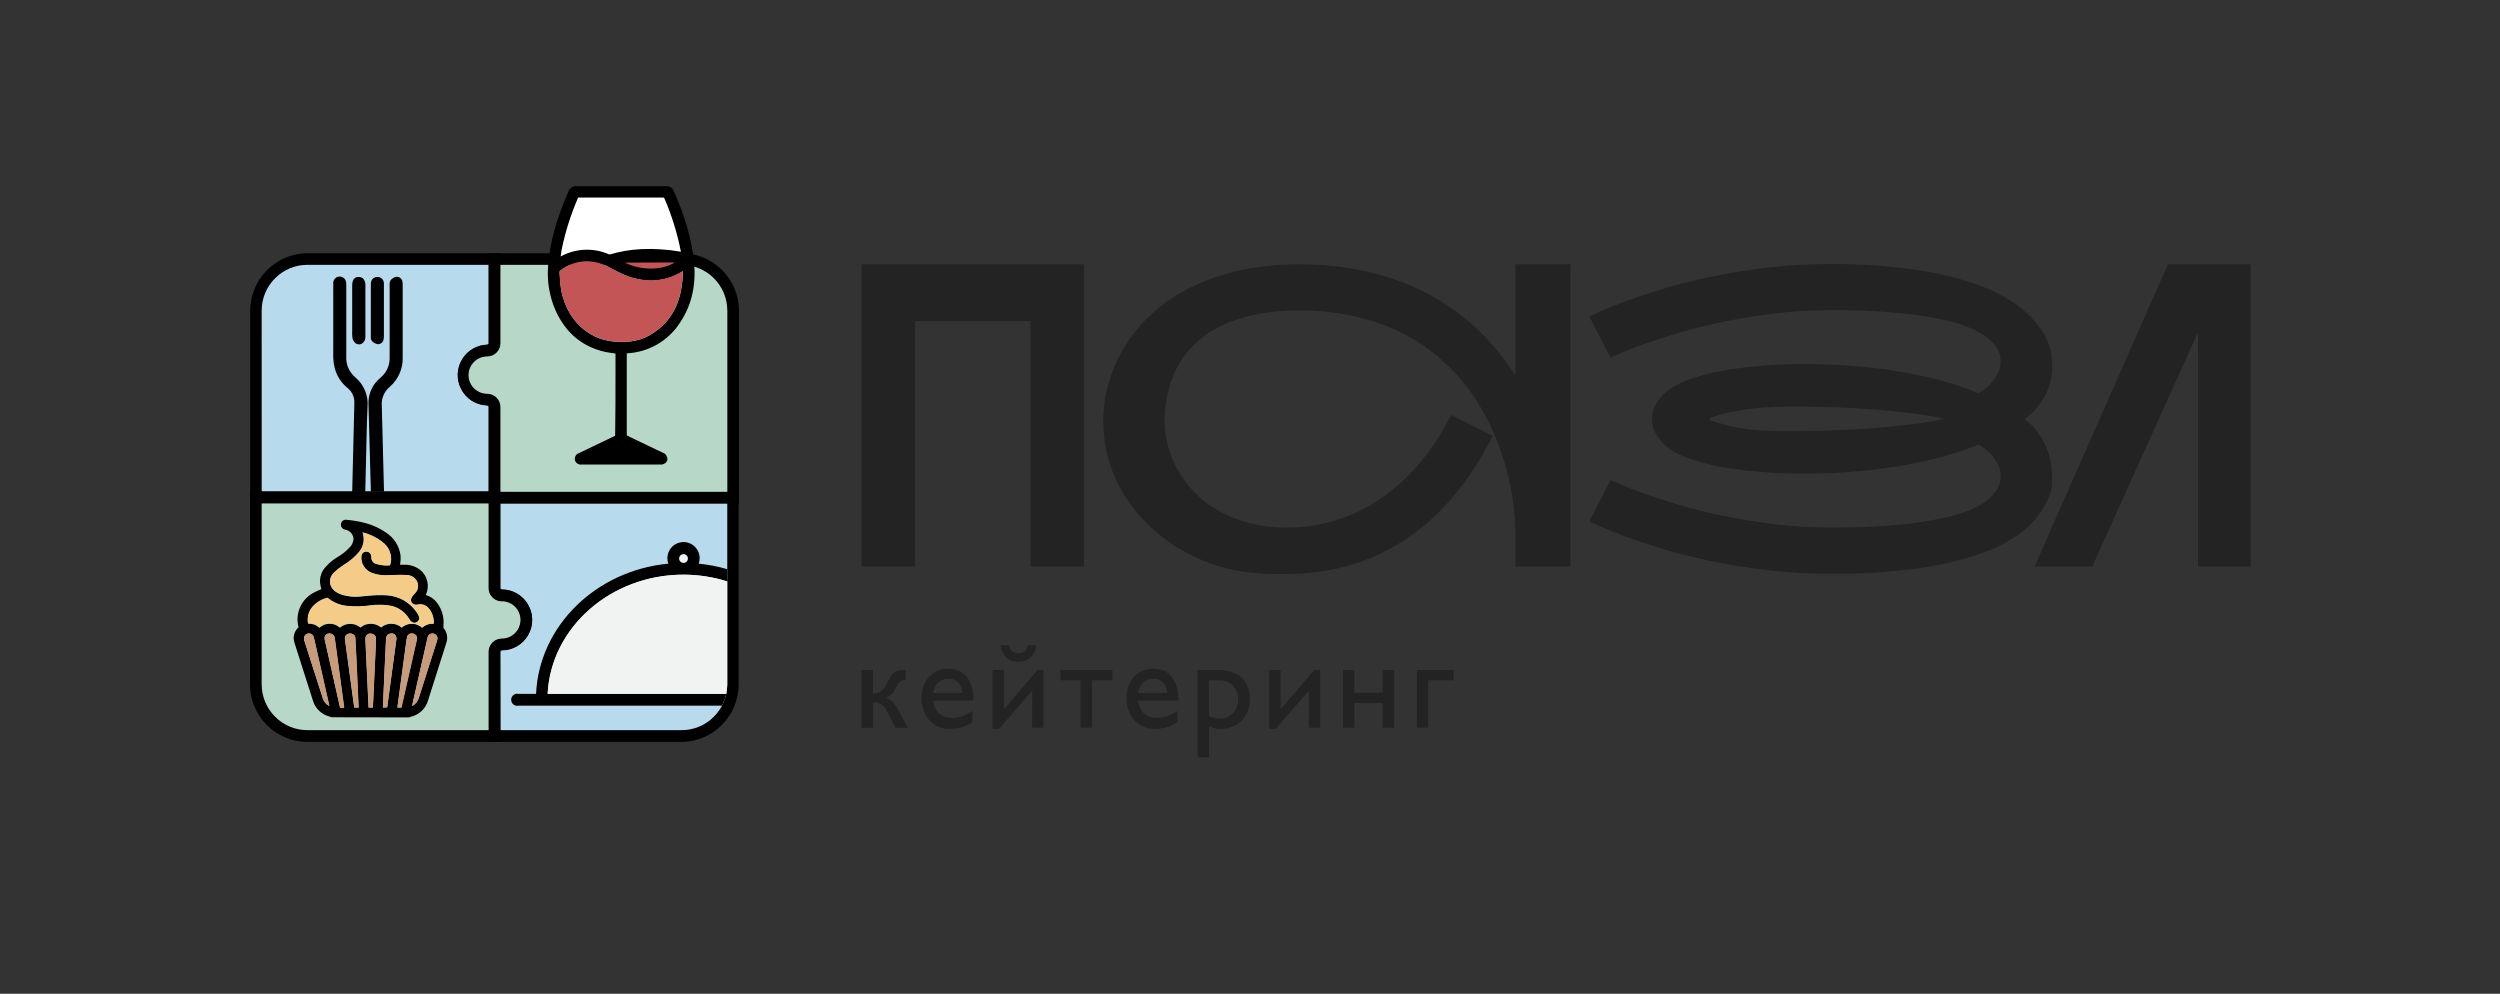 <?xml version="1.0" encoding="UTF-8"?> <svg xmlns="http://www.w3.org/2000/svg" viewBox="0 0 258.00 102.55" data-guides="{&quot;vertical&quot;:[],&quot;horizontal&quot;:[]}"><rect x="0" y="0" width="258.00" height="102.55" fill="#333333" stroke="none"/><defs></defs><path fill="#232323" stroke="none" fill-opacity="1" stroke-width="1" stroke-opacity="1" class="cls-1" id="tSvgd7e9c6ad0f" title="Path 1" d="M88.919 27.279C96.568 27.279 104.216 27.279 111.865 27.279C111.865 37.674 111.865 48.069 111.865 58.463C110.025 58.463 108.185 58.463 106.346 58.463C106.346 50.026 106.346 41.588 106.346 33.15C102.376 33.15 98.406 33.15 94.436 33.15C94.436 41.588 94.436 50.026 94.436 58.463C92.597 58.463 90.758 58.463 88.919 58.463C88.919 48.069 88.919 37.674 88.919 27.279"></path><path fill="#232323" stroke="none" fill-opacity="1" stroke-width="1" stroke-opacity="1" class="cls-1" id="tSvg11c6133783d" title="Path 2" d="M162.065 27.279C162.065 37.674 162.065 48.069 162.065 58.463C160.176 58.463 158.288 58.463 156.399 58.463C156.399 57.481 156.399 56.499 156.399 55.517C156.399 54.058 156.285 52.602 156.057 51.161C155.828 49.724 155.478 48.308 155.008 46.93C154.912 46.619 154.753 46.18 154.532 45.592C154.311 45.004 154.013 44.332 153.639 43.579C153.22 42.746 152.756 41.935 152.249 41.152C151.658 40.238 150.988 39.377 150.248 38.579C149.416 37.685 148.51 36.863 147.538 36.121C146.448 35.292 145.265 34.592 144.013 34.037C142.585 33.402 141.094 32.918 139.564 32.593C137.766 32.214 135.932 32.031 134.095 32.046C132.528 32.026 130.963 32.176 129.428 32.491C128.188 32.746 126.986 33.158 125.85 33.717C124.891 34.188 124.012 34.807 123.246 35.552C122.555 36.228 121.971 37.004 121.513 37.854C121.073 38.678 120.745 39.557 120.536 40.468C120.331 41.374 120.213 42.299 120.184 43.228C120.184 43.276 120.184 43.325 120.184 43.374C120.19 44.213 120.294 45.048 120.495 45.863C120.714 46.746 121.049 47.597 121.491 48.392C121.964 49.244 122.543 50.032 123.215 50.738C123.933 51.493 124.756 52.139 125.66 52.658C126.663 53.23 127.737 53.666 128.855 53.955C130.146 54.291 131.476 54.456 132.81 54.447C134.435 54.446 136.053 54.215 137.613 53.762C139.234 53.29 140.775 52.576 142.184 51.647C143.719 50.637 145.105 49.418 146.303 48.025C147.669 46.444 148.826 44.695 149.747 42.82C151.179 43.539 152.612 44.257 154.044 44.976C151.679 49.68 148.698 53.232 145.099 55.632C141.5 58.032 137.386 59.232 132.757 59.232C132.265 59.232 131.774 59.232 131.282 59.232C130.688 59.232 130.016 59.191 129.269 59.117C128.453 59.028 127.643 58.893 126.842 58.712C125.913 58.499 125.003 58.208 124.123 57.841C123.125 57.422 122.164 56.918 121.251 56.335C120.213 55.671 119.249 54.896 118.377 54.024C116.925 52.623 115.771 50.944 114.985 49.086C114.236 47.299 113.852 45.38 113.856 43.442C113.856 43.339 113.856 43.235 113.856 43.131C113.89 41.832 114.1 40.544 114.478 39.301C114.868 38.003 115.434 36.764 116.162 35.621C116.932 34.405 117.863 33.298 118.93 32.332C120.099 31.271 121.412 30.379 122.829 29.684C124.434 28.898 126.127 28.307 127.872 27.923C129.916 27.477 132.003 27.261 134.095 27.279C135.972 27.268 137.846 27.424 139.695 27.746C141.317 28.031 142.911 28.458 144.458 29.022C145.843 29.529 147.177 30.168 148.441 30.929C149.597 31.63 150.694 32.425 151.72 33.306C152.663 34.12 153.541 35.009 154.343 35.963C155.081 36.842 155.764 37.767 156.387 38.732C156.387 34.914 156.387 31.097 156.387 27.279C158.279 27.279 160.172 27.279 162.065 27.279"></path><path fill="#232323" stroke="none" fill-opacity="1" stroke-width="1" stroke-opacity="1" class="cls-1" id="tSvgabb63d9512" title="Path 3" d="M188.831 59.21C186.63 59.215 184.43 59.088 182.244 58.827C180.149 58.568 178.195 58.245 176.383 57.86C174.57 57.474 172.919 57.053 171.429 56.597C169.942 56.138 168.663 55.709 167.59 55.309C166.518 54.908 165.674 54.566 165.058 54.282C164.435 53.999 164.093 53.843 164.012 53.815C164.745 52.39 165.479 50.965 166.212 49.54C166.212 49.54 166.523 49.665 167.061 49.914C167.6 50.163 168.387 50.467 169.376 50.828C170.365 51.189 171.554 51.578 172.945 52.001C174.335 52.424 175.869 52.813 177.549 53.171C179.229 53.529 181.037 53.834 182.975 54.073C184.981 54.324 187 54.448 189.02 54.447C191.41 54.465 193.798 54.362 196.176 54.136C197.853 53.979 199.516 53.705 201.154 53.317C202.258 53.069 203.323 52.67 204.318 52.132C204.963 51.784 205.525 51.3 205.964 50.713C206.272 50.298 206.446 49.799 206.462 49.282C206.462 49.257 206.462 49.114 206.462 48.859C206.423 48.493 206.307 48.139 206.123 47.82C205.901 47.386 205.606 46.994 205.252 46.659C204.931 46.35 204.567 46.088 204.172 45.881C202.855 46.415 201.504 46.862 200.128 47.219C198.676 47.599 197.178 47.91 195.635 48.153C194.092 48.395 192.526 48.579 190.937 48.703C189.346 48.822 187.783 48.881 186.248 48.881C184.601 48.881 183.021 48.814 181.507 48.682C180.109 48.574 178.719 48.39 177.341 48.131C176.218 47.92 175.114 47.614 174.043 47.216C173.253 46.947 172.521 46.532 171.884 45.993C171.521 45.663 171.207 45.283 170.95 44.864C170.737 44.548 170.593 44.191 170.527 43.816C170.499 43.539 170.484 43.352 170.484 43.256C170.494 42.816 170.589 42.383 170.764 41.98C171.024 41.417 171.403 40.917 171.874 40.515C172.518 39.969 173.256 39.548 174.052 39.27C175.13 38.863 176.24 38.55 177.372 38.337C178.752 38.073 180.144 37.882 181.544 37.764C183.056 37.634 184.636 37.568 186.283 37.568C187.805 37.568 189.361 37.627 190.949 37.746C192.538 37.864 194.101 38.043 195.638 38.284C197.147 38.52 198.644 38.831 200.121 39.217C201.499 39.578 202.85 40.033 204.166 40.577C204.563 40.369 204.927 40.104 205.246 39.79C205.599 39.449 205.893 39.053 206.117 38.617C206.301 38.299 206.416 37.946 206.456 37.581C206.456 37.322 206.456 37.182 206.456 37.154C206.44 36.638 206.266 36.139 205.958 35.723C205.516 35.143 204.953 34.666 204.309 34.323C203.314 33.785 202.249 33.386 201.145 33.138C199.506 32.752 197.843 32.478 196.167 32.32C193.789 32.093 191.4 31.99 189.011 32.008C186.993 32.004 184.976 32.126 182.972 32.372C181.033 32.615 179.224 32.916 177.546 33.275C175.868 33.633 174.333 34.025 172.942 34.448C171.55 34.862 170.36 35.252 169.373 35.617C168.386 35.983 167.614 36.283 167.058 36.52C166.504 36.762 166.221 36.89 166.209 36.906C165.479 35.493 164.749 34.081 164.019 32.668C164.099 32.628 164.451 32.463 165.064 32.179C165.677 31.896 166.523 31.557 167.596 31.153C168.67 30.748 169.949 30.328 171.429 29.868C172.911 29.407 174.566 28.987 176.376 28.602C178.187 28.216 180.144 27.892 182.238 27.637C184.423 27.374 186.623 27.245 188.825 27.251C191.684 27.226 194.541 27.407 197.374 27.793C199.516 28.08 201.626 28.567 203.678 29.246C205.206 29.745 206.655 30.458 207.983 31.364C208.987 32.052 209.861 32.912 210.566 33.903C211.079 34.596 211.442 35.387 211.633 36.227C211.73 36.74 211.786 37.261 211.801 37.783C211.789 38.367 211.709 38.947 211.565 39.513C211.38 40.238 211.064 40.924 210.631 41.535C210.181 42.208 209.606 42.788 208.939 43.246C209.5 43.656 209.988 44.158 210.382 44.73C210.845 45.37 211.198 46.082 211.428 46.837C211.662 47.582 211.781 48.358 211.782 49.139C211.782 49.263 211.782 49.59 211.751 50.116C211.72 50.642 211.471 51.36 210.973 52.272C210.384 53.29 209.598 54.182 208.662 54.895C207.386 55.857 205.964 56.607 204.449 57.116C202.344 57.841 200.172 58.356 197.965 58.653C194.938 59.059 191.885 59.245 188.831 59.21ZM176.507 43.131C176.411 43.169 176.392 43.296 176.473 43.36C176.483 43.368 176.495 43.375 176.507 43.38C177.008 43.545 177.708 43.747 178.613 43.98C179.781 44.252 180.974 44.405 182.173 44.438C182.739 44.466 183.299 44.481 183.853 44.491C184.247 44.491 184.641 44.491 185.035 44.491C185.74 44.491 186.57 44.48 187.524 44.46C188.478 44.439 189.554 44.401 190.75 44.344C191.953 44.291 193.143 44.211 194.319 44.105C195.495 43.999 196.63 43.875 197.723 43.732C198.815 43.589 199.788 43.42 200.647 43.224C199.691 43.002 198.592 42.813 197.349 42.655C196.107 42.498 194.81 42.366 193.457 42.26C192.111 42.156 190.763 42.081 189.412 42.033C188.062 41.983 186.796 41.958 185.604 41.958C184.83 41.958 184.049 41.958 183.293 41.989C182.537 42.02 181.762 42.064 181.009 42.145C180.256 42.226 179.5 42.347 178.747 42.499C177.986 42.655 177.237 42.866 176.507 43.131Z"></path><path fill="#232323" stroke="none" fill-opacity="1" stroke-width="1" stroke-opacity="1" class="cls-1" id="tSvg4f22a10750" title="Path 4" d="M232.27 27.279C232.27 37.674 232.27 48.069 232.27 58.463C230.458 58.463 228.646 58.463 226.834 58.463C226.834 50.406 226.834 42.349 226.834 34.292C223.196 42.349 219.558 50.406 215.92 58.463C213.936 58.463 211.952 58.463 209.968 58.463C214.553 48.069 219.138 37.674 223.723 27.279C226.572 27.279 229.421 27.279 232.27 27.279"></path><path fill="#232323" stroke="none" fill-opacity="1" stroke-width="1" stroke-opacity="1" class="cls-1" id="tSvgb2259ff422" title="Path 5" d="M90.257 71.558C90.496 71.565 90.73 71.493 90.923 71.353C91.133 71.184 91.304 70.972 91.424 70.731C91.542 70.511 91.66 70.291 91.779 70.071C91.864 69.913 91.963 69.762 92.074 69.62C92.161 69.51 92.267 69.415 92.385 69.34C92.497 69.27 92.62 69.221 92.749 69.194C92.901 69.164 93.055 69.149 93.21 69.15C93.294 69.15 93.378 69.15 93.462 69.15C93.462 69.505 93.462 69.86 93.462 70.214C93.374 70.214 93.286 70.214 93.197 70.214C93.084 70.21 92.972 70.249 92.886 70.323C92.799 70.409 92.724 70.508 92.665 70.616C92.562 70.796 92.458 70.977 92.354 71.157C92.292 71.276 92.218 71.389 92.133 71.493C92.068 71.579 91.993 71.656 91.909 71.723C91.834 71.786 91.752 71.84 91.664 71.882C91.576 71.926 91.48 71.966 91.377 72.007C91.519 72.048 91.655 72.106 91.782 72.181C91.908 72.256 92.024 72.347 92.127 72.451C92.249 72.575 92.359 72.711 92.454 72.856C92.563 73.018 92.678 73.207 92.799 73.428C93.099 73.988 93.399 74.548 93.698 75.108C93.267 75.108 92.835 75.108 92.404 75.108C92.134 74.569 91.865 74.03 91.595 73.491C91.454 73.178 91.233 72.909 90.954 72.71C90.748 72.568 90.504 72.489 90.254 72.483C90.204 72.483 90.155 72.483 90.105 72.483C90.105 73.358 90.105 74.233 90.105 75.108C89.71 75.108 89.315 75.108 88.919 75.108C88.919 73.119 88.919 71.13 88.919 69.141C89.311 69.141 89.704 69.141 90.096 69.141C90.096 69.947 90.096 70.753 90.096 71.558C90.149 71.558 90.203 71.558 90.257 71.558"></path><path fill="#232323" stroke="none" fill-opacity="1" stroke-width="1" stroke-opacity="1" class="cls-1" id="tSvg18a153bf12a" title="Path 6" d="M96.274 72.302C96.465 73.495 97.132 74.09 98.275 74.088C98.635 74.089 98.992 74.026 99.33 73.901C99.69 73.762 100.035 73.585 100.359 73.376C100.359 73.755 100.359 74.135 100.359 74.514C100.188 74.629 100.009 74.733 99.824 74.825C99.649 74.912 99.467 74.985 99.28 75.043C99.085 75.103 98.885 75.146 98.683 75.171C98.45 75.201 98.216 75.215 97.983 75.214C97.16 75.235 96.374 74.88 95.845 74.25C95.596 73.951 95.406 73.606 95.288 73.236C95.16 72.853 95.095 72.453 95.095 72.05C95.089 71.626 95.159 71.205 95.301 70.806C95.426 70.452 95.62 70.127 95.873 69.85C96.118 69.582 96.418 69.369 96.754 69.228C97.11 69.079 97.493 69.005 97.88 69.01C98.246 69.005 98.611 69.074 98.95 69.213C99.267 69.352 99.546 69.565 99.762 69.835C100.003 70.137 100.18 70.486 100.282 70.859C100.409 71.327 100.469 71.811 100.462 72.296C99.066 72.298 97.67 72.3 96.274 72.302M99.295 71.518C99.303 71.123 99.162 70.74 98.9 70.445C98.641 70.175 98.278 70.031 97.905 70.05C97.508 70.028 97.119 70.165 96.822 70.429C96.534 70.726 96.35 71.108 96.299 71.518C97.298 71.518 98.297 71.518 99.295 71.518"></path><path fill="#232323" stroke="none" fill-opacity="1" stroke-width="1" stroke-opacity="1" class="cls-1" id="tSvgd8da529794" title="Path 7" d="M106.523 71.278C105.382 72.59 104.241 73.902 103.1 75.214C102.879 75.214 102.657 75.214 102.435 75.214C102.435 73.19 102.435 71.165 102.435 69.141C102.825 69.141 103.215 69.141 103.605 69.141C103.605 70.495 103.605 71.848 103.605 73.201C104.759 71.848 105.913 70.495 107.067 69.141C107.275 69.141 107.482 69.141 107.69 69.141C107.69 71.126 107.69 73.111 107.69 75.096C107.296 75.096 106.903 75.096 106.51 75.096C106.515 73.823 106.519 72.551 106.523 71.278M104.109 66.581C104.152 66.825 104.281 67.045 104.472 67.203C104.659 67.352 104.894 67.424 105.132 67.405C105.357 67.418 105.579 67.347 105.754 67.206C105.92 67.036 106.029 66.818 106.066 66.584C106.367 66.584 106.669 66.584 106.971 66.584C106.911 67.065 106.692 67.513 106.349 67.856C106.012 68.154 105.573 68.311 105.123 68.295C104.661 68.315 104.209 68.158 103.86 67.856C103.515 67.514 103.296 67.066 103.237 66.584C103.528 66.583 103.818 66.582 104.109 66.581"></path><path fill="#232323" stroke="none" fill-opacity="1" stroke-width="1" stroke-opacity="1" class="cls-1" id="tSvg2e75bffca9" title="Path 8" d="M112.702 70.205C112.702 71.835 112.702 73.466 112.702 75.096C112.307 75.096 111.912 75.096 111.516 75.096C111.516 73.466 111.516 71.835 111.516 70.205C110.82 70.205 110.123 70.205 109.426 70.205C109.426 69.85 109.426 69.496 109.426 69.141C111.219 69.141 113.012 69.141 114.805 69.141C114.805 69.496 114.805 69.85 114.805 70.205C114.104 70.205 113.403 70.205 112.702 70.205"></path><path fill="#232323" stroke="none" fill-opacity="1" stroke-width="1" stroke-opacity="1" class="cls-1" id="tSvg165cd4389c8" title="Path 9" d="M117.428 72.302C117.619 73.495 118.285 74.09 119.428 74.088C119.789 74.089 120.147 74.026 120.486 73.901C120.846 73.762 121.19 73.586 121.513 73.376C121.513 73.755 121.513 74.135 121.513 74.514C121.342 74.629 121.165 74.733 120.981 74.825C120.805 74.912 120.623 74.985 120.436 75.043C120.24 75.103 120.039 75.146 119.836 75.171C119.605 75.201 119.372 75.215 119.139 75.214C118.316 75.237 117.529 74.881 117.001 74.25C116.752 73.95 116.562 73.606 116.442 73.236C116.314 72.853 116.25 72.453 116.252 72.05C116.246 71.627 116.314 71.205 116.454 70.806C116.58 70.453 116.775 70.128 117.026 69.85C117.272 69.583 117.573 69.371 117.907 69.228C118.264 69.08 118.647 69.006 119.033 69.01C119.401 69.005 119.766 69.074 120.106 69.213C120.423 69.352 120.702 69.565 120.919 69.835C121.158 70.138 121.334 70.486 121.435 70.859C121.564 71.326 121.626 71.81 121.619 72.296C120.222 72.298 118.825 72.3 117.428 72.302M120.452 71.518C120.458 71.124 120.317 70.741 120.057 70.445C119.797 70.175 119.434 70.031 119.061 70.05C118.663 70.029 118.273 70.165 117.975 70.429C117.69 70.727 117.507 71.109 117.456 71.518C118.454 71.518 119.453 71.518 120.452 71.518"></path><path fill="#232323" stroke="none" fill-opacity="1" stroke-width="1" stroke-opacity="1" class="cls-1" id="tSvg57190251a5" title="Path 10" d="M125.626 69.141C126.709 69.141 127.539 69.402 128.115 69.919C128.69 70.435 128.98 71.185 128.98 72.165C128.986 72.591 128.91 73.013 128.756 73.41C128.473 74.139 127.897 74.717 127.169 75.003C126.783 75.156 126.371 75.232 125.956 75.227C125.764 75.226 125.573 75.205 125.386 75.164C125.174 75.114 124.966 75.046 124.764 74.962C124.764 76.027 124.764 77.092 124.764 78.157C124.372 78.157 123.98 78.157 123.588 78.157C123.588 75.152 123.588 72.147 123.588 69.141C124.267 69.141 124.947 69.141 125.626 69.141M124.761 70.205C124.761 71.434 124.761 72.663 124.761 73.892C125.107 74.064 125.488 74.156 125.875 74.159C126.388 74.167 126.88 73.961 127.234 73.59C127.406 73.411 127.54 73.199 127.629 72.968C127.727 72.712 127.776 72.439 127.773 72.165C127.778 71.884 127.727 71.605 127.623 71.344C127.533 71.109 127.393 70.897 127.213 70.722C127.033 70.554 126.821 70.424 126.59 70.339C126.347 70.251 126.09 70.206 125.831 70.208C125.474 70.207 125.118 70.206 124.761 70.205"></path><path fill="#232323" stroke="none" fill-opacity="1" stroke-width="1" stroke-opacity="1" class="cls-1" id="tSvg12dab6bc987" title="Path 11" d="M135.075 71.278C133.934 72.59 132.793 73.902 131.652 75.214C131.429 75.214 131.206 75.214 130.983 75.214C130.983 73.19 130.983 71.165 130.983 69.141C131.375 69.141 131.767 69.141 132.16 69.141C132.16 70.495 132.16 71.848 132.16 73.201C133.314 71.848 134.468 70.495 135.622 69.141C135.83 69.141 136.037 69.141 136.244 69.141C136.244 71.126 136.244 73.111 136.244 75.096C135.852 75.096 135.46 75.096 135.069 75.096C135.071 73.823 135.073 72.551 135.075 71.278"></path><path fill="#232323" stroke="none" fill-opacity="1" stroke-width="1" stroke-opacity="1" class="cls-1" id="tSvg17a9b24c9ac" title="Path 12" d="M143.873 69.141C143.873 71.126 143.873 73.111 143.873 75.096C143.48 75.096 143.087 75.096 142.694 75.096C142.694 74.249 142.694 73.401 142.694 72.554C141.721 72.554 140.749 72.554 139.776 72.554C139.776 73.401 139.776 74.249 139.776 75.096C139.383 75.096 138.99 75.096 138.597 75.096C138.597 73.111 138.597 71.126 138.597 69.141C138.99 69.141 139.383 69.141 139.776 69.141C139.776 69.925 139.776 70.709 139.776 71.493C140.749 71.493 141.721 71.493 142.694 71.493C142.694 70.709 142.694 69.925 142.694 69.141C143.087 69.141 143.48 69.141 143.873 69.141"></path><path fill="#232323" stroke="none" fill-opacity="1" stroke-width="1" stroke-opacity="1" class="cls-1" id="tSvg152b4d7130a" title="Path 13" d="M147.398 70.205C147.398 71.835 147.398 73.466 147.398 75.096C147.008 75.096 146.618 75.096 146.228 75.096C146.228 73.111 146.228 71.126 146.228 69.141C147.493 69.141 148.757 69.141 150.021 69.141C150.021 69.496 150.021 69.85 150.021 70.205C149.147 70.205 148.273 70.205 147.398 70.205"></path><path fill="rgb(0, 0, 0)" stroke="none" fill-opacity="1" stroke-width="1" stroke-opacity="1" id="tSvg119c95cf679" title="Path 14" d="M51.647 51.958C43.039 51.958 34.431 51.958 25.823 51.958C25.823 45.32 25.823 38.683 25.823 32.046C25.839 28.787 28.477 26.15 31.735 26.134C38.372 26.134 45.01 26.134 51.647 26.134C51.647 29.301 51.647 32.467 51.647 35.633C51.545 36.301 50.969 36.794 50.293 36.79C48.813 36.79 47.888 38.393 48.628 39.675C48.972 40.269 49.606 40.636 50.293 40.636C50.968 40.633 51.544 41.123 51.647 41.79C51.647 41.821 51.647 41.852 51.647 41.883C51.647 45.242 51.647 48.6 51.647 51.958M27.024 50.744C34.828 50.744 42.63 50.744 50.433 50.744C50.433 47.809 50.433 44.874 50.433 41.94C50.411 41.878 50.353 41.837 50.287 41.837C47.874 41.761 46.448 39.101 47.721 37.049C48.274 36.157 49.238 35.601 50.287 35.568C50.352 35.567 50.41 35.526 50.433 35.465C50.433 32.754 50.433 30.043 50.433 27.332C44.201 27.332 37.968 27.332 31.735 27.332C29.13 27.334 27.017 29.441 27.009 32.046C27.014 38.279 27.019 44.511 27.024 50.744"></path><path fill="rgb(183, 219, 236)" stroke="none" fill-opacity="1" stroke-width="1" stroke-opacity="1" class="cls-2" id="tSvg860b76d5d7" title="Path 15" d="M50.272 41.834C47.859 41.758 46.433 39.098 47.705 37.046C48.259 36.154 49.222 35.598 50.272 35.565C50.337 35.564 50.395 35.523 50.418 35.462C50.418 32.752 50.418 30.042 50.418 27.332C44.19 27.332 37.962 27.332 31.735 27.332C29.13 27.334 27.017 29.441 27.009 32.046C27.009 38.273 27.009 44.501 27.009 50.729C34.812 50.729 42.615 50.729 50.418 50.729C50.418 47.794 50.418 44.859 50.418 41.924C50.392 41.867 50.334 41.832 50.272 41.834Z"></path><path fill="rgb(0, 0, 0)" stroke="none" fill-opacity="1" stroke-width="1" stroke-opacity="1" id="tSvg10c0669c71" title="Path 16" d="M36.713 35.437C36.813 35.505 36.931 35.541 37.052 35.543C37.147 35.541 37.241 35.518 37.326 35.474C37.571 35.327 37.718 35.058 37.709 34.771C37.709 34.081 37.709 33.393 37.709 32.709C37.709 31.635 37.709 30.562 37.709 29.488C37.738 29.222 37.656 28.955 37.481 28.751C37.349 28.638 37.179 28.578 37.005 28.583C36.346 28.583 36.346 29.267 36.346 29.488C36.346 30.94 36.346 32.392 36.346 33.844C36.346 33.934 36.346 34.028 36.346 34.118C36.333 34.355 36.34 34.594 36.364 34.83C36.398 35.07 36.522 35.288 36.713 35.437Z"></path><path fill="rgb(0, 0, 0)" stroke="none" fill-opacity="1" stroke-width="1" stroke-opacity="1" id="tSvg15a541e30" title="Path 17" d="M38.377 35.182C38.53 35.355 38.736 35.473 38.962 35.518C38.984 35.518 39.006 35.518 39.028 35.518C39.316 35.509 39.556 35.291 39.591 35.005C39.613 34.878 39.622 34.75 39.619 34.622C39.619 33.058 39.619 31.494 39.619 29.93C39.619 29.703 39.619 29.476 39.619 29.249C39.627 28.885 39.336 28.585 38.972 28.583C38.591 28.562 38.27 28.864 38.269 29.246C38.263 29.302 38.263 29.358 38.269 29.414C38.269 29.744 38.269 30.075 38.269 30.406C38.269 31.896 38.269 33.06 38.269 34.762C38.249 34.911 38.288 35.061 38.377 35.182Z"></path><path fill="rgb(0, 0, 0)" stroke="none" fill-opacity="1" stroke-width="1" stroke-opacity="1" id="tSvg4da372d1ce" title="Path 18" d="M41.557 36.859C41.557 34.992 41.557 33.483 41.557 31.837C41.557 31.032 41.557 30.226 41.557 29.42C41.558 29.316 41.553 29.212 41.541 29.109C41.515 28.789 41.24 28.547 40.919 28.561C40.688 28.603 40.478 28.722 40.325 28.9C40.23 29.038 40.189 29.207 40.21 29.373C40.21 29.596 40.21 29.819 40.21 30.042C40.21 32.481 40.21 34.398 40.21 36.924C40.229 37.669 39.922 38.384 39.37 38.884C39.266 38.979 39.162 39.073 39.059 39.167C38.356 39.83 37.98 40.767 38.029 41.731C38.086 43.849 38.143 45.967 38.2 48.084C38.2 48.084 38.2 48.084 38.2 48.084C38.225 48.972 38.25 49.86 38.275 50.747C38.725 50.747 39.175 50.747 39.625 50.747C39.625 50.679 39.625 50.611 39.625 50.542C39.556 47.661 39.482 44.779 39.401 41.896C39.335 41.14 39.644 40.399 40.229 39.914C41.112 39.15 41.6 38.026 41.557 36.859Z"></path><path fill="rgb(0, 0, 0)" stroke="none" fill-opacity="1" stroke-width="1" stroke-opacity="1" id="tSvg94e9704a3a" title="Path 19" d="M36.669 38.943C36.046 38.421 35.701 37.638 35.736 36.825C35.736 34.805 35.736 33.194 35.736 31.38C35.736 30.724 35.736 30.069 35.736 29.414C35.741 29.289 35.73 29.165 35.702 29.043C35.578 28.546 34.963 28.369 34.594 28.724C34.477 28.837 34.405 28.988 34.392 29.149C34.387 29.232 34.387 29.315 34.392 29.398C34.392 30.037 34.392 30.676 34.392 31.315C34.392 33.181 34.392 34.83 34.392 36.899C34.401 37.256 34.449 37.611 34.535 37.957C34.742 38.78 35.212 39.513 35.873 40.045C36.329 40.411 36.587 40.969 36.57 41.554C36.535 43.07 36.498 44.584 36.461 46.096C36.422 47.652 36.384 49.207 36.346 50.763C36.796 50.763 37.246 50.763 37.696 50.763C37.736 49.055 37.777 47.347 37.817 45.639C37.842 44.456 37.867 43.234 37.926 42.036C38.045 40.861 37.574 39.703 36.669 38.943Z"></path><path fill="rgb(0, 0, 0)" stroke="none" fill-opacity="1" stroke-width="1" stroke-opacity="1" id="tSvg116cf3ab3c5" title="Path 20" d="M70.314 76.564C63.677 76.564 57.04 76.564 50.402 76.564C50.402 73.397 50.402 70.23 50.402 67.063C50.503 66.396 51.078 65.904 51.753 65.909C53.233 65.908 54.158 64.306 53.418 63.024C53.074 62.429 52.44 62.063 51.753 62.063C51.077 62.067 50.502 61.574 50.402 60.906C50.402 60.874 50.402 60.843 50.402 60.812C50.402 57.451 50.402 54.09 50.402 50.729C59.01 50.729 67.618 50.729 76.226 50.729C76.226 57.366 76.226 64.003 76.226 70.641C76.215 73.903 73.577 76.547 70.314 76.564ZM51.647 75.351C57.869 75.351 64.092 75.351 70.314 75.351C72.927 75.355 75.048 73.238 75.05 70.625C75.05 64.403 75.05 58.18 75.05 51.958C67.249 51.958 59.448 51.958 51.647 51.958C51.647 54.893 51.647 57.828 51.647 60.763C51.669 60.824 51.727 60.865 51.793 60.865C54.207 60.865 55.716 63.479 54.509 65.569C53.949 66.54 52.913 67.137 51.793 67.137C51.728 67.136 51.669 67.176 51.647 67.237C51.647 69.942 51.647 72.646 51.647 75.351"></path><path fill="rgb(183, 219, 236)" stroke="none" fill-opacity="1" stroke-width="1" stroke-opacity="1" class="cls-2" id="tSvg231251df65" title="Path 21" d="M51.787 60.85C54.201 60.85 55.71 63.463 54.503 65.554C53.943 66.524 52.907 67.122 51.787 67.122C51.722 67.121 51.663 67.16 51.641 67.221C51.641 69.931 51.641 72.641 51.641 75.351C57.865 75.351 64.09 75.351 70.314 75.351C72.927 75.355 75.048 73.238 75.05 70.625C75.05 64.403 75.05 58.18 75.05 51.958C67.249 51.958 59.448 51.958 51.647 51.958C51.647 54.893 51.647 57.828 51.647 60.763C51.673 60.816 51.727 60.85 51.787 60.85Z"></path><path fill="rgb(0, 0, 0)" stroke="none" fill-opacity="1" stroke-width="1" stroke-opacity="1" id="tSvg15dfcb53f80" title="Path 22" d="M56.516 71.608C56.861 64.764 63.018 59.306 70.538 59.306C72.069 59.308 73.59 59.543 75.05 60.003C75.05 59.581 75.05 59.159 75.05 58.737C74.087 58.457 73.101 58.267 72.103 58.171C72.54 56.966 71.508 55.741 70.247 55.965C69.449 56.107 68.869 56.803 68.874 57.614C68.875 57.803 68.91 57.99 68.976 58.168C61.509 58.877 55.645 64.589 55.321 71.608C54.719 71.608 54.116 71.608 53.514 71.608C53.047 71.502 52.639 71.941 52.781 72.399C52.877 72.71 53.196 72.894 53.514 72.822C60.51 72.822 67.506 72.822 74.502 72.822C74.705 72.44 74.854 72.031 74.944 71.608C68.801 71.608 62.658 71.608 56.516 71.608"></path><path fill="rgb(241, 242, 242)" stroke="none" fill-opacity="1" stroke-width="1" stroke-opacity="1" class="cls-3" id="tSvg31a90f2f03" title="Path 23" d="M70.538 57.185C70.189 57.185 69.97 57.563 70.145 57.866C70.32 58.169 70.757 58.169 70.932 57.866C70.972 57.797 70.993 57.719 70.993 57.639C70.993 57.388 70.789 57.185 70.538 57.185Z"></path><path fill="rgb(241, 242, 242)" stroke="none" fill-opacity="1" stroke-width="1" stroke-opacity="1" class="cls-3" id="tSvg44fbd51f75" title="Path 24" d="M75.05 60.003C73.59 59.543 72.069 59.308 70.538 59.306C63.018 59.306 56.849 64.77 56.516 71.608C62.66 71.608 68.803 71.608 74.947 71.608C75.014 71.286 75.049 70.958 75.05 70.628C75.05 67.087 75.05 63.545 75.05 60.003"></path><path fill="rgb(0, 0, 0)" stroke="none" fill-opacity="1" stroke-width="1" stroke-opacity="1" id="tSvg653c8a9c98" title="Path 25" d="M51.647 76.564C45.01 76.564 38.372 76.564 31.735 76.564C28.456 76.563 25.799 73.904 25.799 70.625C25.799 63.988 25.799 57.35 25.799 50.713C34.406 50.713 43.014 50.713 51.622 50.713C51.622 54.032 51.622 57.35 51.622 60.669C51.622 60.755 51.692 60.825 51.778 60.825C54.192 60.825 55.701 63.438 54.493 65.529C53.933 66.499 52.898 67.097 51.778 67.097C51.692 67.095 51.622 67.164 51.622 67.249C51.63 70.355 51.639 73.46 51.647 76.564M27.009 51.958C27.009 58.18 27.009 64.403 27.009 70.625C27.011 73.234 29.125 75.349 31.735 75.351C37.964 75.351 44.192 75.351 50.421 75.351C50.421 72.655 50.421 69.958 50.421 67.262C50.423 66.507 51.035 65.896 51.79 65.896C53.27 65.896 54.195 64.294 53.455 63.012C53.112 62.417 52.477 62.051 51.79 62.051C51.034 62.051 50.421 61.438 50.421 60.682C50.421 57.774 50.421 54.866 50.421 51.958C42.617 51.958 34.813 51.958 27.009 51.958"></path><path fill="rgb(183, 216, 201)" stroke="none" fill-opacity="1" stroke-width="1" stroke-opacity="1" class="cls-4" id="tSvgec94bb7ccb" title="Path 26" d="M51.787 62.063C51.031 62.063 50.418 61.45 50.418 60.694C50.418 57.782 50.418 54.87 50.418 51.958C42.615 51.958 34.812 51.958 27.009 51.958C27.009 58.18 27.009 64.403 27.009 70.625C27.011 73.234 29.125 75.349 31.735 75.351C37.964 75.351 44.192 75.351 50.421 75.351C50.421 72.655 50.421 69.958 50.421 67.262C50.423 66.507 51.035 65.896 51.79 65.896C53.27 65.896 54.195 64.294 53.455 63.012C53.112 62.417 52.477 62.051 51.79 62.051C51.789 62.055 51.788 62.059 51.787 62.063"></path><path fill="rgb(0, 0, 0)" stroke="none" fill-opacity="1" stroke-width="1" stroke-opacity="1" id="tSvg109ff330d61" title="Path 27" d="M45.764 64.798C45.76 64.755 45.76 64.713 45.764 64.67C45.764 64.627 45.764 64.583 45.764 64.54C45.843 63.729 45.621 62.917 45.141 62.259C44.846 61.848 44.422 61.547 43.937 61.403C44.367 60.518 44.135 59.454 43.377 58.827C42.95 58.493 42.429 58.302 41.887 58.28C41.688 58.28 41.489 58.28 41.289 58.28C41.289 58.233 41.289 58.186 41.305 58.137C41.346 57.872 41.358 57.604 41.339 57.337C41.217 56.366 40.67 55.499 39.846 54.969C38.53 54.036 37.046 53.772 35.761 53.641C35.484 53.593 35.223 53.788 35.191 54.067C35.143 54.35 35.337 54.617 35.621 54.658C36.087 54.736 36.442 55.12 36.483 55.592C36.471 55.928 36.331 56.248 36.091 56.485C35.735 56.872 35.323 57.204 34.868 57.468C34.385 57.753 33.95 58.113 33.58 58.535C33.187 58.967 32.988 59.542 33.029 60.125C33.056 60.353 33.102 60.579 33.166 60.8C33.166 60.8 33.166 60.8 33.166 60.8C33.153 60.806 33.139 60.812 33.126 60.819C32.893 60.91 32.666 61.014 32.444 61.13C31.108 61.787 30.424 63.298 30.814 64.736C30.36 65.131 30.191 65.762 30.388 66.332C31.022 68.329 31.66 70.326 32.301 72.324C32.508 73.003 33.007 73.554 33.661 73.83C33.794 73.885 33.93 73.933 34.068 73.973C34.123 73.989 34.178 74.006 34.233 74.023C36.873 74.028 39.512 74.033 42.151 74.038C42.193 74.033 42.234 74.028 42.276 74.023C42.29 74.011 42.305 74 42.319 73.988C43.221 73.809 43.943 73.136 44.186 72.249C44.808 70.289 45.431 68.329 46.053 66.369C46.25 65.832 46.139 65.23 45.764 64.798ZM35.807 62.551C36.622 62.634 37.443 62.615 38.253 62.495C38.921 62.408 39.598 62.419 40.263 62.527C41.095 62.677 41.819 63.187 42.242 63.92C42.327 64.094 42.48 64.226 42.665 64.284C42.793 64.312 42.927 64.285 43.035 64.21C43.228 64.085 43.402 63.836 43.113 63.376C42.427 62.234 41.217 61.51 39.886 61.444C39.191 61.406 38.493 61.428 37.802 61.509C37.664 61.522 37.526 61.534 37.388 61.547C36.622 61.653 35.841 61.577 35.111 61.322C34.967 61.264 34.83 61.192 34.7 61.108C34.351 60.903 34.115 60.55 34.059 60.15C34.028 59.76 34.177 59.377 34.463 59.11C34.772 58.82 35.109 58.56 35.468 58.336C35.491 58.32 35.514 58.305 35.537 58.289C36.092 57.955 36.591 57.535 37.015 57.045C37.487 56.524 37.662 55.798 37.478 55.119C37.478 55.066 37.444 55.016 37.425 54.966C38.171 55.143 38.87 55.479 39.472 55.953C40.061 56.382 40.398 57.076 40.372 57.804C40.355 57.978 40.319 58.15 40.266 58.317C40.266 58.33 40.266 58.342 40.266 58.354C39.806 58.399 39.341 58.356 38.897 58.227C38.546 58.168 38.302 57.846 38.34 57.493C38.352 57.187 38.107 56.934 37.802 56.936C37.627 56.93 37.462 57.018 37.369 57.166C37.307 57.274 37.276 57.399 37.282 57.524C37.266 58.228 37.687 58.868 38.34 59.132C38.934 59.361 39.574 59.444 40.207 59.375C40.319 59.375 40.431 59.375 40.543 59.375C41.048 59.341 41.556 59.341 42.061 59.375C42.467 59.404 42.83 59.638 43.023 59.997C43.191 60.324 43.178 60.715 42.988 61.03C42.922 61.129 42.847 61.222 42.764 61.307C42.686 61.394 42.609 61.481 42.54 61.571C42.404 61.75 42.374 61.987 42.462 62.194C42.602 62.383 42.84 62.472 43.069 62.421C43.53 62.3 44.017 62.477 44.292 62.866C44.631 63.296 44.795 63.838 44.752 64.384C44.316 64.344 43.884 64.493 43.567 64.795C43.279 64.525 42.898 64.377 42.503 64.381C42.503 64.381 42.503 64.381 42.503 64.381C42.116 64.375 41.742 64.518 41.458 64.779C41.164 64.519 40.786 64.375 40.394 64.375C40.394 64.375 40.394 64.375 40.394 64.375C40.005 64.372 39.629 64.511 39.336 64.767C39.034 64.515 38.652 64.378 38.259 64.381C38.259 64.381 38.259 64.381 38.259 64.381C37.874 64.377 37.501 64.514 37.211 64.767C36.589 64.256 35.691 64.263 35.076 64.782C34.789 64.518 34.412 64.373 34.022 64.378C34.022 64.378 34.022 64.378 34.022 64.378C33.628 64.374 33.249 64.524 32.964 64.795C32.655 64.499 32.236 64.349 31.809 64.381C31.695 63.793 31.847 63.185 32.223 62.719C32.636 62.227 33.199 61.883 33.826 61.742C34.394 62.206 35.089 62.488 35.807 62.551ZM39.69 68.954C39.737 67.928 39.781 66.904 39.837 65.88C39.838 65.735 39.9 65.596 40.008 65.498C40.151 65.393 40.33 65.35 40.505 65.376C40.622 65.393 40.727 65.454 40.798 65.548C40.891 65.672 40.93 65.829 40.907 65.983C40.59 68.32 40.274 70.656 39.958 72.993C39.81 73.001 39.661 73.009 39.513 73.018C39.572 71.663 39.631 70.309 39.69 68.954M41.924 66.173C41.939 66.032 41.962 65.892 41.993 65.753C42.058 65.476 42.341 65.309 42.615 65.386C42.753 65.412 42.876 65.493 42.954 65.61C43.02 65.72 43.04 65.852 43.01 65.977C42.477 68.325 41.944 70.673 41.411 73.021C41.276 73.021 41.141 73.021 41.006 73.021C41.312 70.738 41.618 68.456 41.924 66.173M38.035 65.404C38.264 65.345 38.507 65.405 38.682 65.563C38.754 65.666 38.793 65.789 38.794 65.915C38.794 66.394 38.766 66.876 38.741 67.355C38.653 69.243 38.565 71.13 38.477 73.018C38.329 73.018 38.18 73.018 38.032 73.018C37.943 71.118 37.854 69.218 37.764 67.318C37.743 66.864 37.724 66.412 37.705 65.958C37.679 65.717 37.82 65.489 38.035 65.404ZM33.561 65.579C33.641 65.469 33.763 65.398 33.897 65.383C33.938 65.38 33.978 65.38 34.019 65.383C34.13 65.382 34.239 65.417 34.33 65.482C34.447 65.575 34.521 65.713 34.535 65.862C34.86 68.255 35.184 70.649 35.509 73.043C35.371 73.043 35.233 73.043 35.095 73.043C34.569 70.713 34.043 68.384 33.518 66.055C33.469 65.895 33.489 65.723 33.561 65.579ZM35.692 65.579C35.772 65.473 35.891 65.405 36.022 65.389C36.198 65.364 36.377 65.41 36.52 65.516C36.614 65.6 36.669 65.72 36.669 65.846C36.709 66.645 36.746 67.444 36.781 68.245C36.853 69.839 36.924 71.433 36.996 73.027C36.849 73.027 36.702 73.027 36.554 73.027C36.326 71.353 36.098 69.679 35.87 68.005C35.773 67.309 35.677 66.612 35.587 65.915C35.576 65.788 35.619 65.663 35.692 65.579ZM31.427 65.641C31.492 65.52 31.605 65.433 31.738 65.398C31.87 65.354 32.014 65.37 32.133 65.442C32.267 65.527 32.361 65.663 32.391 65.818C32.923 68.167 33.455 70.516 33.987 72.865C33.656 72.699 33.409 72.403 33.306 72.047C32.945 70.946 32.594 69.841 32.239 68.734C32.038 68.105 31.837 67.477 31.635 66.848C31.554 66.596 31.47 66.341 31.393 66.089C31.348 65.941 31.365 65.782 31.427 65.641ZM42.515 72.871C42.71 72.011 42.905 71.15 43.1 70.289C43.438 68.796 43.779 67.302 44.121 65.809C44.152 65.552 44.379 65.364 44.637 65.383C44.645 65.383 44.654 65.383 44.662 65.383C44.907 65.386 45.111 65.572 45.138 65.815C45.149 65.909 45.138 66.003 45.107 66.092C44.485 68.065 43.856 70.035 43.222 72.003C43.118 72.373 42.867 72.683 42.528 72.862C42.524 72.865 42.52 72.868 42.515 72.871"></path><path fill="rgb(200, 155, 123)" stroke="none" fill-opacity="1" stroke-width="1" stroke-opacity="1" class="cls-5" id="tSvg95cc02518c" title="Path 28" d="M40.518 65.376C40.343 65.35 40.163 65.393 40.02 65.498C39.912 65.596 39.85 65.735 39.849 65.88C39.793 66.904 39.749 67.928 39.703 68.954C39.639 70.309 39.576 71.663 39.513 73.018C39.661 73.009 39.81 73.001 39.958 72.993C40.274 70.656 40.59 68.32 40.907 65.983C40.93 65.829 40.891 65.672 40.798 65.548C40.73 65.457 40.63 65.396 40.518 65.376Z"></path><path fill="rgb(200, 155, 123)" stroke="none" fill-opacity="1" stroke-width="1" stroke-opacity="1" class="cls-5" id="tSvg12464016a2f" title="Path 29" d="M34.348 65.47C34.258 65.404 34.149 65.369 34.037 65.37C33.997 65.367 33.956 65.367 33.916 65.37C33.781 65.386 33.66 65.457 33.58 65.566C33.499 65.707 33.479 65.874 33.524 66.03C34.05 68.359 34.575 70.688 35.101 73.018C35.245 73.018 35.389 73.018 35.534 73.018C35.209 70.624 34.885 68.231 34.56 65.837C34.541 65.691 34.465 65.559 34.348 65.47Z"></path><path fill="rgb(200, 155, 123)" stroke="none" fill-opacity="1" stroke-width="1" stroke-opacity="1" class="cls-5" id="tSvgd1ef00b6b3" title="Path 30" d="M38.048 65.404C37.825 65.493 37.69 65.72 37.718 65.958C37.736 66.412 37.755 66.864 37.777 67.318C37.866 69.218 37.955 71.118 38.044 73.018C38.193 73.018 38.341 73.018 38.489 73.018C38.578 71.13 38.666 69.243 38.754 67.355C38.779 66.876 38.8 66.394 38.807 65.915C38.806 65.789 38.767 65.666 38.695 65.563C38.519 65.405 38.276 65.345 38.048 65.404Z"></path><path fill="rgb(200, 155, 123)" stroke="none" fill-opacity="1" stroke-width="1" stroke-opacity="1" class="cls-5" id="tSvg3f4e4987ad" title="Path 31" d="M36.682 65.837C36.681 65.711 36.627 65.591 36.532 65.507C36.39 65.401 36.211 65.355 36.035 65.38C35.903 65.395 35.784 65.464 35.705 65.569C35.626 65.663 35.588 65.784 35.599 65.905C35.689 66.602 35.786 67.299 35.882 67.996C36.11 69.67 36.339 71.344 36.567 73.018C36.719 73.018 36.871 73.018 37.024 73.018C36.952 71.424 36.881 69.83 36.809 68.236C36.766 67.437 36.723 66.638 36.682 65.837Z"></path><path fill="rgb(200, 155, 123)" stroke="none" fill-opacity="1" stroke-width="1" stroke-opacity="1" class="cls-5" id="tSvg66cbf4c598" title="Path 32" d="M44.675 65.376C44.666 65.376 44.658 65.376 44.65 65.376C44.391 65.358 44.164 65.546 44.133 65.803C43.791 67.296 43.451 68.79 43.113 70.283C42.918 71.144 42.723 72.004 42.528 72.865C42.873 72.688 43.129 72.374 43.234 72C43.869 70.032 44.497 68.061 45.119 66.089C45.151 66 45.161 65.906 45.151 65.812C45.125 65.567 44.921 65.38 44.675 65.376Z"></path><path fill="rgb(200, 155, 123)" stroke="none" fill-opacity="1" stroke-width="1" stroke-opacity="1" class="cls-5" id="tSvg14b8dcd1c02" title="Path 33" d="M32.146 65.433C31.895 65.296 31.582 65.385 31.439 65.632C31.367 65.77 31.355 65.932 31.405 66.08C31.483 66.332 31.567 66.587 31.648 66.839C31.849 67.467 32.05 68.096 32.251 68.724C32.606 69.832 32.958 70.936 33.319 72.038C33.422 72.394 33.669 72.69 34 72.856C33.468 70.507 32.936 68.158 32.404 65.809C32.373 65.653 32.28 65.517 32.146 65.433Z"></path><path fill="rgb(200, 155, 123)" stroke="none" fill-opacity="1" stroke-width="1" stroke-opacity="1" class="cls-5" id="tSvgc5fa2747bc" title="Path 34" d="M42.979 65.61C42.901 65.493 42.778 65.412 42.64 65.386C42.366 65.309 42.083 65.476 42.017 65.753C41.987 65.892 41.964 66.032 41.949 66.173C41.638 68.454 41.327 70.736 41.016 73.018C41.159 73.018 41.302 73.018 41.445 73.018C41.978 70.67 42.511 68.322 43.044 65.974C43.071 65.849 43.047 65.718 42.979 65.61Z"></path><path fill="rgb(244, 204, 136)" stroke="none" fill-opacity="1" stroke-width="1" stroke-opacity="1" class="cls-6" id="tSvga0b931a7df" title="Path 35" d="M40.4 64.34C40.792 64.341 41.17 64.485 41.464 64.745C41.748 64.483 42.123 64.341 42.509 64.347C42.509 64.347 42.509 64.347 42.509 64.347C42.904 64.343 43.285 64.491 43.573 64.76C43.891 64.459 44.323 64.309 44.758 64.35C44.801 63.804 44.637 63.262 44.298 62.831C44.023 62.443 43.536 62.265 43.075 62.387C42.846 62.437 42.608 62.348 42.469 62.16C42.38 61.953 42.41 61.715 42.546 61.537C42.615 61.447 42.693 61.36 42.77 61.273C42.854 61.188 42.929 61.095 42.995 60.996C43.184 60.681 43.197 60.29 43.029 59.963C42.836 59.604 42.473 59.369 42.067 59.341C41.562 59.306 41.054 59.306 40.549 59.341C40.437 59.341 40.325 59.341 40.213 59.341C39.58 59.41 38.94 59.326 38.346 59.098C37.693 58.834 37.272 58.194 37.288 57.489C37.283 57.364 37.313 57.24 37.376 57.132C37.468 56.983 37.633 56.896 37.808 56.901C38.104 56.913 38.334 57.163 38.321 57.458C38.283 57.812 38.528 58.134 38.878 58.193C39.322 58.321 39.787 58.365 40.247 58.32C40.247 58.308 40.247 58.295 40.247 58.283C40.301 58.116 40.336 57.944 40.353 57.77C40.379 57.041 40.042 56.348 39.454 55.918C38.851 55.445 38.153 55.109 37.407 54.932C37.425 54.982 37.444 55.032 37.46 55.084C37.644 55.764 37.469 56.489 36.996 57.01C36.572 57.501 36.074 57.921 35.518 58.255C35.495 58.27 35.472 58.286 35.45 58.301C35.099 58.527 34.77 58.787 34.47 59.076C34.183 59.343 34.034 59.725 34.065 60.115C34.121 60.516 34.358 60.869 34.706 61.074C34.836 61.158 34.973 61.23 35.117 61.288C35.847 61.542 36.628 61.619 37.394 61.512C37.532 61.5 37.67 61.487 37.808 61.475C38.5 61.394 39.197 61.372 39.892 61.41C41.223 61.475 42.433 62.2 43.119 63.342C43.408 63.802 43.234 64.051 43.041 64.175C42.934 64.251 42.799 64.278 42.671 64.25C42.486 64.192 42.333 64.06 42.248 63.886C41.825 63.153 41.102 62.643 40.269 62.492C39.604 62.385 38.927 62.374 38.259 62.461C37.449 62.581 36.628 62.599 35.814 62.517C35.072 62.448 34.37 62.154 33.801 61.674C33.174 61.815 32.611 62.158 32.199 62.651C31.822 63.116 31.67 63.725 31.785 64.312C32.211 64.28 32.63 64.431 32.939 64.726C33.224 64.455 33.603 64.306 33.997 64.309C33.997 64.309 33.997 64.309 33.997 64.309C34.387 64.304 34.764 64.449 35.051 64.714C35.666 64.194 36.564 64.188 37.186 64.698C37.477 64.446 37.849 64.309 38.234 64.312C38.234 64.312 38.234 64.312 38.234 64.312C38.627 64.31 39.009 64.447 39.311 64.698C39.604 64.443 39.98 64.303 40.369 64.306C40.379 64.318 40.389 64.329 40.4 64.34"></path><path fill="rgb(0, 0, 0)" stroke="none" fill-opacity="1" stroke-width="1" stroke-opacity="1" id="tSvg969573f133" title="Path 36" d="M76.263 51.958C67.655 51.958 59.047 51.958 50.44 51.958C50.44 48.639 50.44 45.32 50.44 42.002C50.44 41.916 50.37 41.846 50.284 41.846C47.871 41.77 46.445 39.111 47.718 37.059C48.271 36.166 49.234 35.61 50.284 35.577C50.37 35.577 50.44 35.507 50.44 35.422C50.44 32.326 50.44 29.23 50.44 26.134C57.077 26.134 63.714 26.134 70.352 26.134C73.609 26.151 76.246 28.788 76.263 32.046C76.263 38.683 76.263 45.32 76.263 51.958M51.647 50.741C59.45 50.741 67.253 50.741 75.056 50.741C75.056 44.509 75.056 38.278 75.056 32.046C75.047 29.435 72.925 27.325 70.314 27.332C64.092 27.332 57.869 27.332 51.647 27.332C51.647 30.029 51.647 32.725 51.647 35.422C51.645 36.177 51.033 36.789 50.278 36.79C48.798 36.79 47.873 38.393 48.613 39.675C48.956 40.269 49.591 40.636 50.278 40.636C51.033 40.636 51.645 41.247 51.647 42.002C51.647 44.915 51.647 47.828 51.647 50.741"></path><path fill="rgb(183, 216, 201)" stroke="none" fill-opacity="1" stroke-width="1" stroke-opacity="1" class="cls-4" id="tSvg13a7f48a861" title="Path 37" d="M70.314 27.332C64.092 27.332 57.869 27.332 51.647 27.332C51.647 30.029 51.647 32.725 51.647 35.422C51.645 36.177 51.033 36.789 50.278 36.79C48.798 36.79 47.873 38.393 48.613 39.675C48.956 40.269 49.591 40.636 50.278 40.636C51.033 40.636 51.645 41.247 51.647 42.002C51.647 44.919 51.647 47.836 51.647 50.754C59.45 50.754 67.253 50.754 75.056 50.754C75.056 44.518 75.056 38.282 75.056 32.046C75.047 29.435 72.925 27.325 70.314 27.332Z"></path><path fill="rgb(0, 0, 0)" stroke="none" fill-opacity="1" stroke-width="1" stroke-opacity="1" id="tSvg64a80f72f2" title="Path 38" d="M71.609 26.906C71.363 24.654 70.706 22.376 69.54 19.728C69.416 19.399 69.091 19.19 68.74 19.215C68.74 19.215 68.74 19.215 68.74 19.215C65.65 19.215 62.562 19.215 59.478 19.215C59.478 19.215 59.478 19.215 59.478 19.215C59.128 19.186 58.801 19.393 58.678 19.722C57.415 22.613 56.746 25.049 56.569 27.391C56.43 28.97 56.689 30.558 57.322 32.011C58.358 34.336 60.078 35.782 62.44 36.314C62.751 36.38 63.062 36.42 63.354 36.458C63.409 36.465 63.464 36.472 63.519 36.479C63.519 37.159 63.519 37.838 63.519 38.517C63.519 40.655 63.519 42.792 63.482 44.97C62.694 45.343 61.909 45.72 61.127 46.099C60.674 46.317 60.22 46.535 59.767 46.753C59.462 46.841 59.273 47.146 59.328 47.459C59.398 47.775 59.699 47.984 60.019 47.941C62.77 47.941 65.522 47.941 68.273 47.941C68.367 47.94 68.459 47.912 68.538 47.86C68.695 47.792 68.815 47.659 68.868 47.496C68.893 47.305 68.845 47.112 68.734 46.955C68.658 46.846 68.549 46.767 68.423 46.728C68.162 46.604 67.902 46.481 67.642 46.358C66.694 45.897 65.742 45.441 64.786 44.989C64.683 44.939 64.683 44.939 64.683 44.842C64.683 42.639 64.683 40.437 64.683 38.234C64.683 37.644 64.683 37.054 64.683 36.464C66.942 36.359 69.006 35.157 70.212 33.244C71.403 31.455 71.87 29.323 71.609 26.906ZM67.346 34.416C66.239 35.138 64.929 35.415 63.339 35.254C60.595 34.98 58.52 32.964 57.922 29.992C57.834 29.478 57.781 28.958 57.764 28.437C57.756 28.312 57.749 28.188 57.742 28.063C57.751 28.019 57.773 27.978 57.804 27.945C58.58 27.328 59.538 26.985 60.529 26.968C61.326 26.984 62.109 27.186 62.813 27.559C62.986 27.65 63.159 27.74 63.333 27.83C63.855 28.123 64.402 28.372 64.966 28.574C66.833 29.196 68.581 29.047 70.165 28.175C70.266 28.119 70.37 28.057 70.476 27.989C70.436 31 69.434 33.054 67.346 34.416ZM59.636 20.463C59.661 20.41 59.674 20.394 59.73 20.394C62.648 20.394 65.564 20.394 68.479 20.394C68.504 20.41 68.531 20.425 68.556 20.441C69.325 22.215 69.898 24.068 70.268 25.966C68.901 25.725 67.512 25.636 66.126 25.702C65.063 25.755 64.009 25.934 62.987 26.234C62.938 26.247 62.887 26.247 62.838 26.234C61.234 25.527 59.392 25.611 57.86 26.461C57.897 26.19 57.938 25.932 57.987 25.671C58.361 23.884 58.913 22.139 59.636 20.463ZM64.481 27.102C66.188 26.808 67.933 26.802 69.642 27.083Z"></path><path fill="rgb(196, 85, 87)" stroke="none" fill-opacity="1" stroke-width="1" stroke-opacity="1" class="cls-7" id="tSvg18eaf4b6eae" title="Path 39" d="M64.966 28.561C64.402 28.359 63.855 28.11 63.333 27.818C63.159 27.727 62.986 27.637 62.813 27.547C62.109 27.174 61.326 26.971 60.529 26.956C59.538 26.973 58.58 27.316 57.804 27.933C57.773 27.965 57.751 28.006 57.742 28.051C57.749 28.175 57.756 28.3 57.764 28.424C57.781 28.946 57.834 29.466 57.922 29.98C58.52 32.951 60.595 34.958 63.339 35.241C64.929 35.403 66.239 35.126 67.346 34.404C69.434 33.041 70.436 30.982 70.457 27.964C70.356 28.032 70.252 28.095 70.146 28.151C68.581 29.034 66.836 29.168 64.966 28.561Z"></path><path fill="rgb(255, 255, 255)" stroke="none" fill-opacity="1" stroke-width="1" stroke-opacity="1" class="cls-1" id="tSvg159f7778976" title="Path 40" d="M68.479 20.394C65.56 20.394 62.644 20.394 59.73 20.394C59.674 20.394 59.661 20.394 59.636 20.463C58.911 22.142 58.358 23.89 57.984 25.68C57.935 25.942 57.894 26.2 57.857 26.47C59.389 25.62 61.231 25.536 62.835 26.243C62.884 26.256 62.935 26.256 62.984 26.243C64.006 25.943 65.06 25.764 66.123 25.711C67.509 25.645 68.898 25.734 70.264 25.976C69.895 24.078 69.322 22.225 68.553 20.45C68.528 20.431 68.504 20.413 68.479 20.394"></path><path fill="rgb(196, 85, 87)" stroke="none" fill-opacity="1" stroke-width="1" stroke-opacity="1" class="cls-7" id="tSvge9fc3dc04f" title="Path 41" d="M64.481 27.102C66.294 27.992 68.444 27.855 69.642 27.083Z"></path></svg> 
